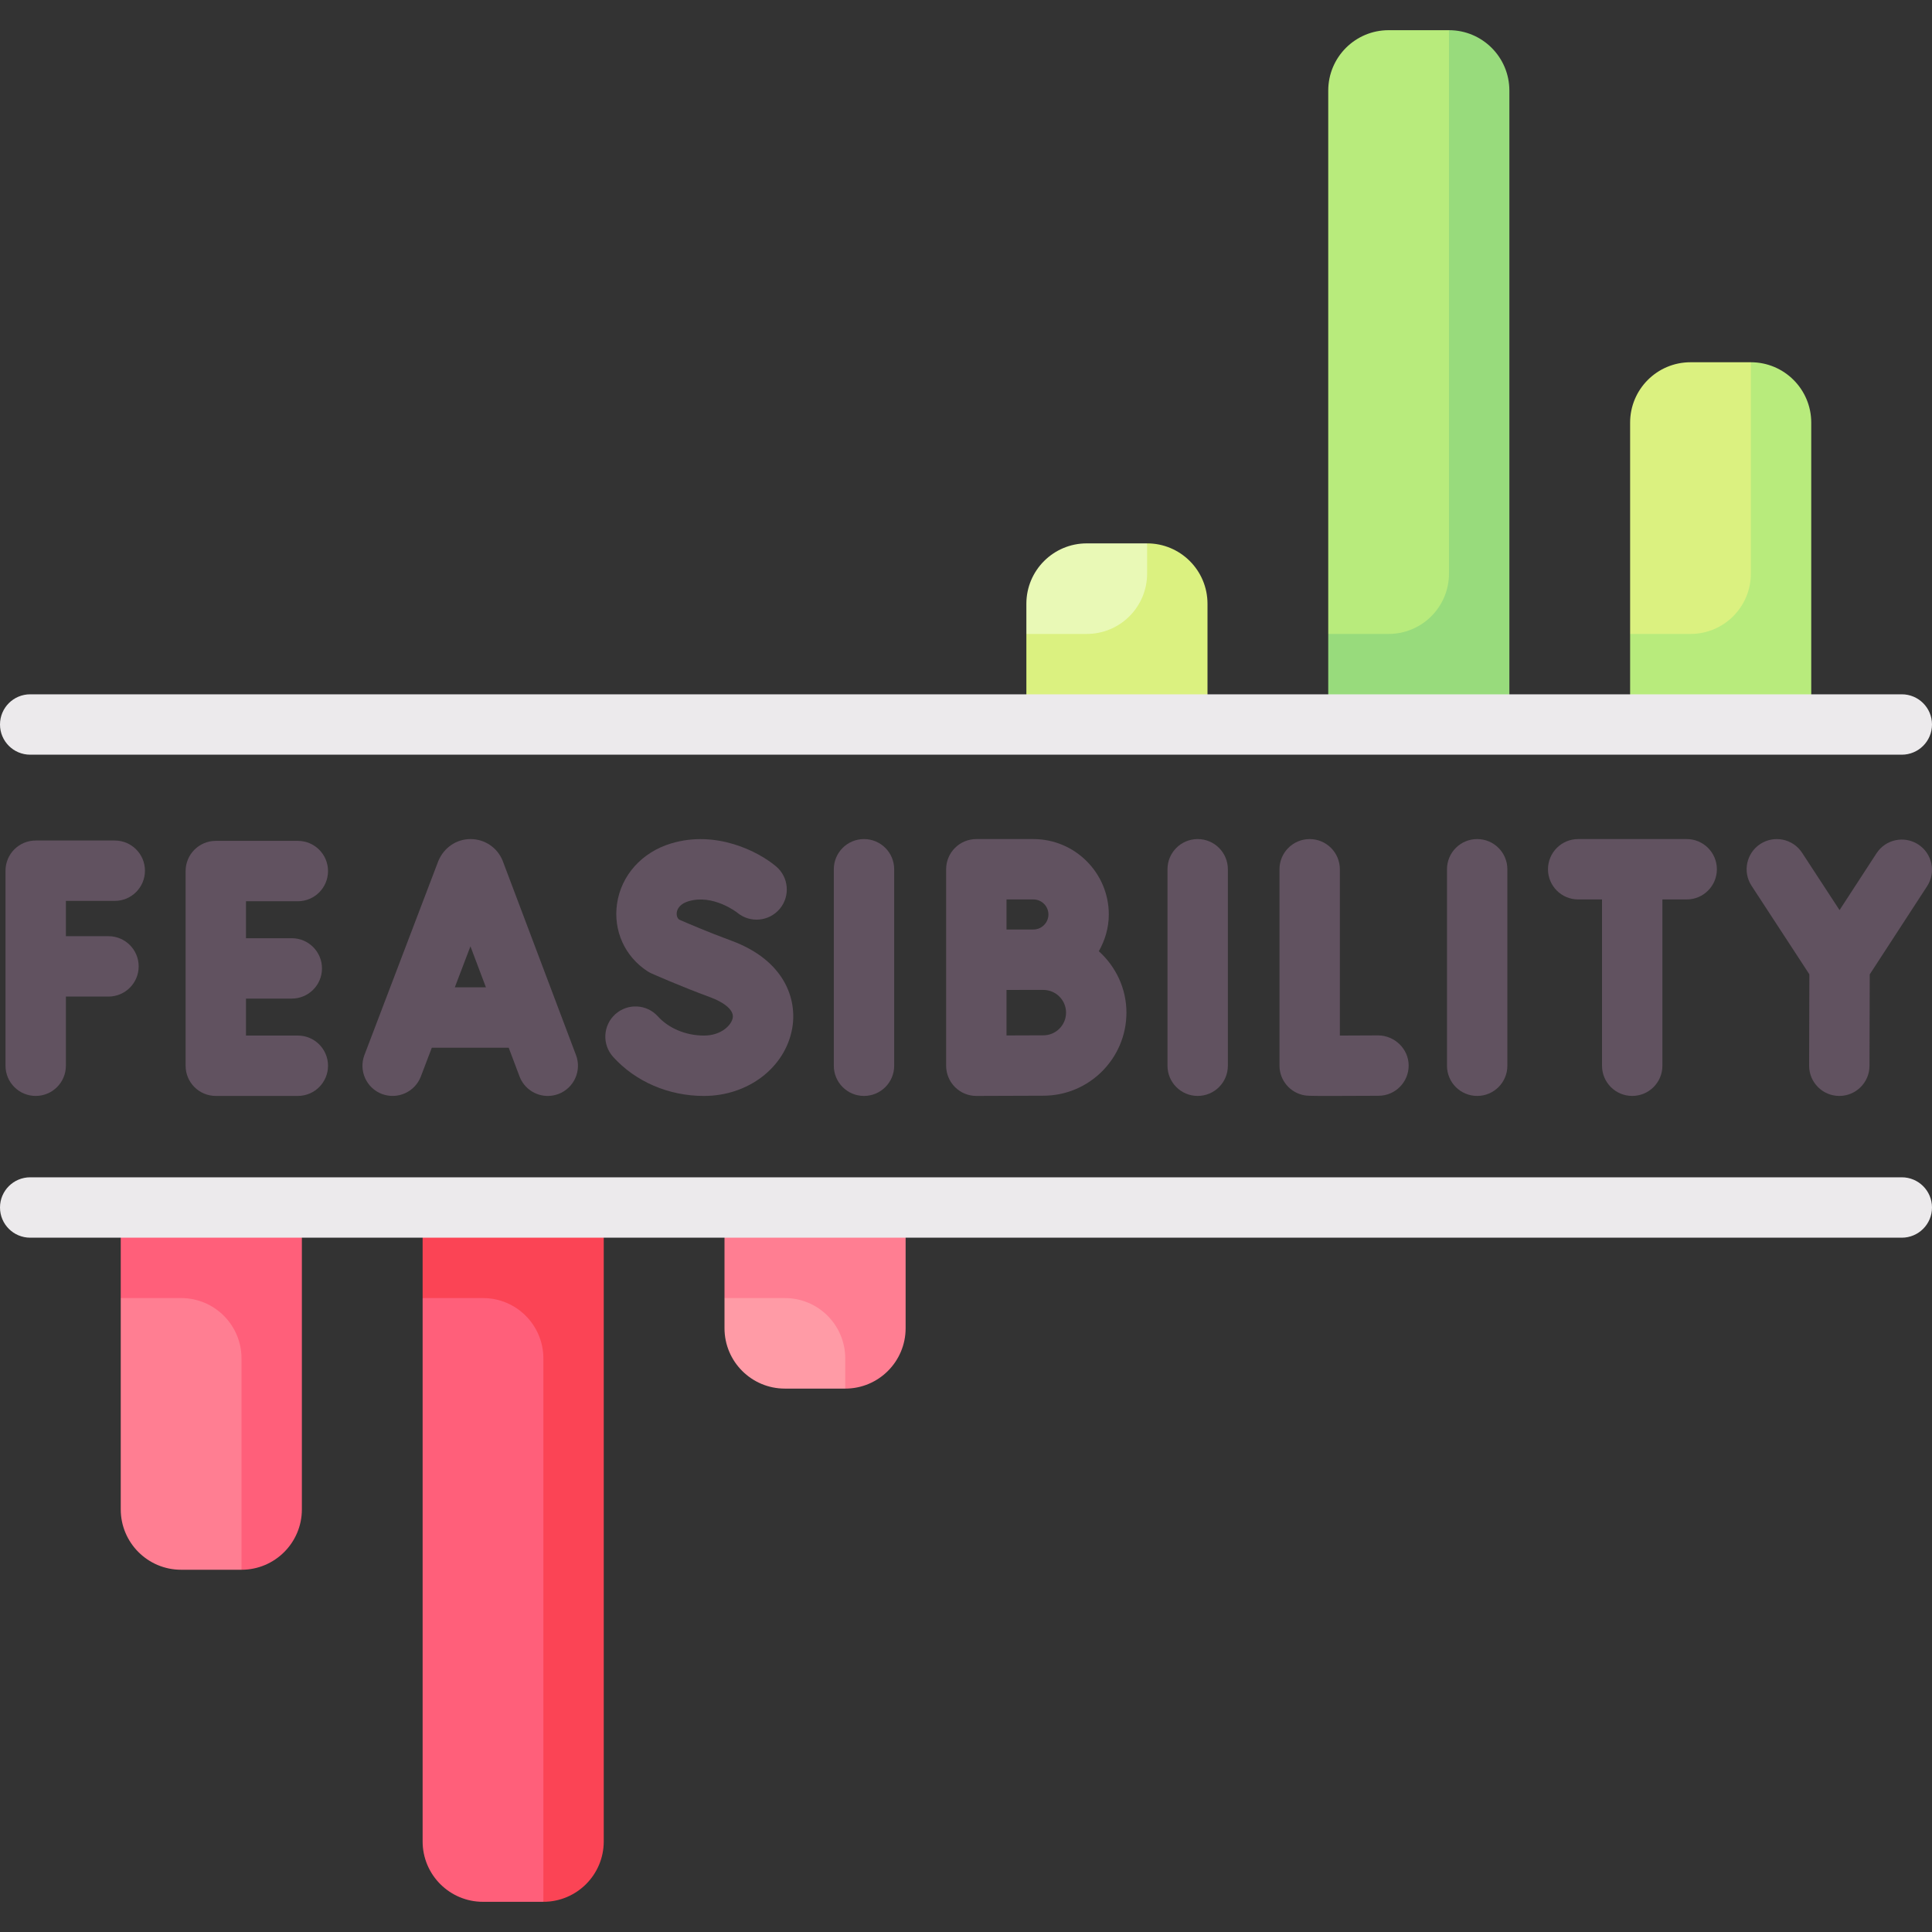 <svg xmlns="http://www.w3.org/2000/svg" id="Capa_1" height="512" viewBox="0 0 512.002 512.002" width="512"><rect x="0" y="0" width="512.002" height="512.002" fill="#333333" stroke="none"/><g><path d="m201.39 335.311-9.39 8.69v7.994c0 8.837 7.164 16 16 16h16l7.797-11.834v-20.851h-30.407z" fill="#ff9ba6"></path><path d="m224 367.996v-7.994c0-8.837-7.163-16-16-16h-16v-24h48v31.994c0 8.836-7.164 16-16 16z" fill="#ff7e92"></path><path d="m41.462 335.094-9.462 8.907v56c0 8.837 7.164 16 16 16h16l8.738-10.971v-64.907z" fill="#ff7e92"></path><path d="m64 416.001v-56c0-8.837-7.163-16-16-16h-16v-24h48v80c0 8.837-7.164 16-16 16z" fill="#ff5f7a"></path><path d="m121.1 335.963-9.1 8.039v144c0 8.837 7.164 16 16 16h16l7.942-12.093v-155.946z" fill="#ff5f7a"></path><path d="m144 504.001v-144c0-8.837-7.163-16-16-16h-16v-24h48v168c0 8.837-7.164 16-16 16z" fill="#fb4455"></path><path d="m464 96.001h-16c-8.836 0-16 7.163-16 16v56l9.825 8.975h30.407v-71.24z" fill="#dbf180"></path><path d="m464 96.001v56c0 8.837-7.163 16-16 16h-16v24h48v-80c0-8.837-7.164-16-16-16z" fill="#b8eb7c"></path><path d="m304 144.001h-16c-8.836 0-16 7.163-16 16v8l7.942 8.975h31.71v-20.851z" fill="#e9f9b6"></path><path d="m304 144.001v8c0 8.837-7.163 16-16 16h-16v24h48v-32c0-8.837-7.164-16-16-16z" fill="#dbf180"></path><path d="m384 8.001h-16c-8.836 0-16 7.163-16 16v144l7.581 7.672h32.579v-156.379z" fill="#b8eb7c"></path><path d="m384 8.001v144c0 8.837-7.163 16-16 16h-16v24h48v-168c0-8.837-7.164-16-16-16z" fill="#98db7c"></path><g fill="#615260"><path d="m133.195 228.064c-1.422-3.461-4.75-5.699-8.492-5.699-.008 0-.008 0-.008 0-3.742.004-7.078 2.246-8.562 5.887l-19.555 51.336c-1.57 4.129.5 8.75 4.625 10.324 4.125 1.562 8.75-.504 10.328-4.629l2.908-7.633h20.37l2.871 7.609c1.211 3.203 4.25 5.18 7.484 5.18.938 0 1.898-.168 2.828-.52 4.133-1.559 6.219-6.176 4.656-10.309zm-12.661 33.586 4.138-10.863 4.099 10.863z"></path><path d="m365.266 274.392s-5.344.031-10.188.043v-44.07c0-4.418-3.578-8-8-8s-8 3.582-8 8v52.027c0 3.902 2.82 7.238 6.664 7.887.57.098.945.16 6.773.16 2.805 0 6.875-.016 12.844-.047 4.414-.023 7.977-3.625 7.953-8.043-.031-4.422-3.726-7.906-8.046-7.957z"></path><path d="m228.969 222.364c-4.422 0-8 3.582-8 8v52.07c0 4.418 3.578 8 8 8s8-3.582 8-8v-52.07c0-4.417-3.578-8-8-8z"></path><path d="m317.398 222.364c-4.422 0-8 3.582-8 8v52.07c0 4.418 3.578 8 8 8s8-3.582 8-8v-52.07c0-4.417-3.578-8-8-8z"></path><path d="m391.469 222.364c-4.422 0-8 3.582-8 8v52.07c0 4.418 3.578 8 8 8s8-3.582 8-8v-52.07c0-4.417-3.578-8-8-8z"></path><path d="m30.414 238.747c4.422 0 8-3.582 8-8s-3.578-8-8-8h-20.953c-4.422 0-8 3.582-8 8v51.687c0 4.418 3.578 8 8 8s8-3.582 8-8v-18.332h11.289c4.422 0 8-3.582 8-8s-3.578-8-8-8h-11.289v-9.355z"></path><path d="m78.93 238.841c4.422 0 8-3.582 8-8s-3.578-8-8-8h-21.742c-4.422 0-8 3.582-8 8v51.594c0 4.418 3.578 8 8 8h21.742c4.422 0 8-3.582 8-8s-3.578-8-8-8h-13.742v-9.797h12.141c4.422 0 8-3.582 8-8s-3.578-8-8-8h-12.141v-9.797z"></path><path d="m291.2 252.086c1.634-2.895 2.644-6.187 2.644-9.741 0-11.016-8.969-19.98-19.984-19.98h-15.125c-4.422 0-8 3.582-8 8v52.07c0 2.129.852 4.168 2.359 5.668 1.492 1.496 3.523 2.332 5.641 2.332h.039l17.727-.062c12.141 0 22.016-9.875 22.016-22.016-.001-6.472-2.859-12.24-7.317-16.271zm-17.341-13.722c2.195 0 3.984 1.785 3.984 3.98s-1.789 3.984-3.984 3.984l-.009.012h-7.116v-7.977h7.125zm2.641 36.008-9.766.035v-12.054l3.642-.012h6.124c3.32 0 6.016 2.699 6.016 6.016s-2.696 6.015-6.016 6.015z"></path><path d="m193.844 249.302c-6.133-2.262-11.867-4.719-13.883-5.602-.633-.594-.688-1.344-.609-1.902.195-1.344 1.32-2.418 3.094-2.953 6.5-1.957 12.75 2.871 12.969 3.043 3.375 2.793 8.383 2.336 11.219-1.02 2.844-3.383 2.406-8.43-.977-11.273-4.703-3.957-15.875-9.688-27.82-6.07-7.75 2.332-13.234 8.465-14.32 16-1.023 7.105 2.062 13.945 8.047 17.848.352.23.719.43 1.109.602.305.137 7.516 3.348 15.641 6.34 3.102 1.148 6.273 3.176 5.875 5.43-.336 1.891-3 4.691-7.633 4.691-4.766 0-9.328-1.902-12.211-5.086-2.961-3.281-8.023-3.523-11.297-.566-3.273 2.965-3.531 8.023-.562 11.301 5.945 6.578 14.719 10.352 24.07 10.352 11.695 0 21.531-7.52 23.383-17.879 1.397-7.858-2.087-18.088-16.095-23.256z"></path><path d="m508.367 223.794c-3.727-2.418-8.664-1.355-11.07 2.34l-9.797 15.055-9.93-15.199c-2.414-3.695-7.367-4.73-11.07-2.324-3.695 2.418-4.742 7.375-2.32 11.074l15.322 23.465-.064 24.211c-.008 4.418 3.562 8.008 7.977 8.02h.023c4.406 0 7.992-3.566 8-7.98l.064-24.237 15.202-23.357c2.413-3.705 1.366-8.658-2.337-11.068z"></path><path d="m446.992 222.364h-28.758c-4.422 0-8 3.582-8 8s3.578 8 8 8h6.32v44.07c0 4.418 3.578 8 8 8s8-3.582 8-8v-44.07h6.438c4.422 0 8-3.582 8-8s-3.578-8-8-8z"></path></g><path d="m8 200.001h496c4.422 0 8-3.582 8-8s-3.578-8-8-8h-496c-4.422 0-8 3.582-8 8s3.578 8 8 8z" fill="#eceaec"></path><path d="m8 328.001h496c4.422 0 8-3.582 8-8s-3.578-8-8-8h-496c-4.422 0-8 3.582-8 8s3.578 8 8 8z" fill="#eceaec"></path></g></svg>